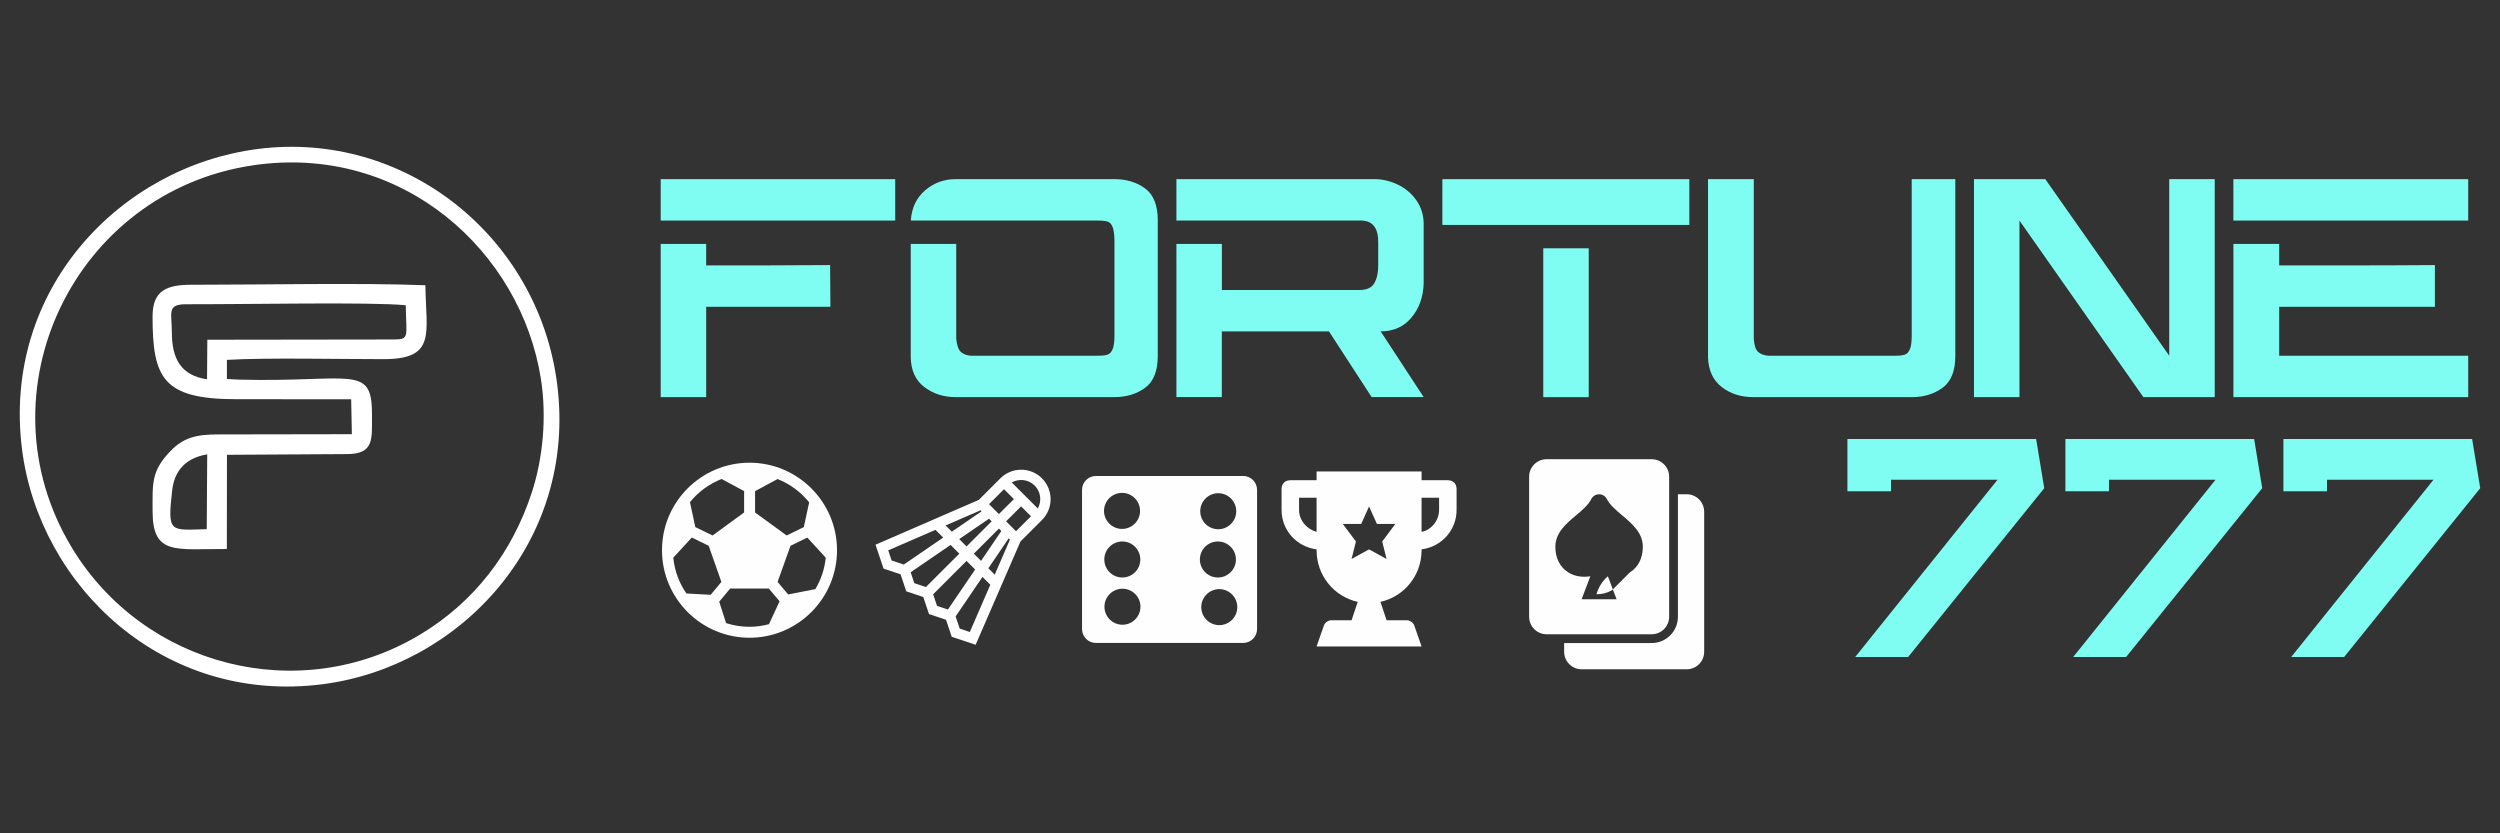 <?xml version="1.0" encoding="UTF-8"?>
<!DOCTYPE svg PUBLIC "-//W3C//DTD SVG 1.1//EN" "http://www.w3.org/Graphics/SVG/1.1/DTD/svg11.dtd">
<!-- Creator: CorelDRAW -->
<svg xmlns="http://www.w3.org/2000/svg" xml:space="preserve" width="86.36mm" height="28.787mm" style="shape-rendering:geometricPrecision; text-rendering:geometricPrecision; image-rendering:optimizeQuality; fill-rule:evenodd; clip-rule:evenodd"
viewBox="0 0 86.36 28.787"
 xmlns:xlink="http://www.w3.org/1999/xlink"
 enable-background="new 0 0 510 510">
 <rect x="0" y="0" width="86.36" height="28.787" fill="#333333" stroke="none"/>
 <defs>
  <style type="text/css">
   <![CDATA[
    .fil0 {fill:white}
    .fil2 {fill:#FEFEFE;fill-rule:nonzero}
    .fil1 {fill:#7FFDF2;fill-rule:nonzero}
   ]]>
  </style>
 </defs>
 <g id="Layer_x0020_1">
  <g id="_306445264">
   <g>
    <path id="_306446200" class="fil0" d="M8.9 5.147c-4.75,0.612 -8.841,4.86 -8.138,10.383 0.6,4.706 4.872,8.813 10.38,8.106 4.731,-0.607 8.811,-4.896 8.103,-10.381 -0.656,-5.087 -5.259,-8.763 -10.345,-8.108zm-0.149 0.562c-6.18,0.902 -9.515,7.83 -6.273,13.203 2.488,4.123 7.879,5.511 12.043,3.003 1.871,-1.127 3.17,-2.829 3.847,-4.894 0.388,-1.183 0.523,-2.612 0.318,-3.927 -0.684,-4.384 -4.764,-8.141 -9.935,-7.386z"/>
    <path id="_306446152" class="fil0" d="M5.27 10.929c0.001,2.125 0.349,2.861 2.891,2.861l3.97 0.003 0.024 1.206 -4.631 0.008c-0.759,0 -1.192,0.116 -1.633,0.573 -0.67,0.694 -0.621,1.109 -0.62,2.088 0.001,1.536 0.819,1.289 2.565,1.297l0.004 -3.254 4.147 -0.025c0.954,-0.001 0.86,-0.53 0.862,-1.389 0.003,-1.736 -0.729,-1.083 -4.596,-1.183l-0.415 -0.022 0 -0.66c1.301,-0.082 4.064,-0.023 5.423,-0.025 1.83,-0.003 1.45,-0.909 1.434,-2.553 -2.244,-0.088 -5.592,-0.017 -8.082,-0.017 -0.851,-0 -1.343,0.194 -1.343,1.092zm1.872 7.352l0.016 -2.585c-0.699,0.112 -1.129,0.525 -1.21,1.238 -0.172,1.51 -0.07,1.373 1.194,1.346zm-1.206 -6.806c0,0.934 0.324,1.493 1.216,1.628l0.01 -1.367 6.373 -0.009c0.631,0 0.5,-0.042 0.481,-1.183 -1.209,-0.118 -5.579,-0.028 -7.585,-0.034 -0.679,-0.002 -0.495,0.301 -0.495,0.965z"/>
   </g>
   <g>
    <polygon id="_306452128" class="fil1" points="85.397,15.164 85.677,16.864 80.976,22.695 79.147,22.695 84.063,16.573 80.384,16.573 80.384,16.971 78.878,16.971 78.878,15.164 "/>
    <polygon id="_306452104" class="fil1" points="77.867,15.164 78.146,16.864 73.445,22.695 71.616,22.695 76.533,16.573 72.853,16.573 72.853,16.971 71.347,16.971 71.347,15.164 "/>
    <polygon id="_306452200" class="fil1" points="70.336,15.164 70.616,16.864 65.915,22.695 64.086,22.695 69.002,16.573 65.323,16.573 65.323,16.971 63.817,16.971 63.817,15.164 "/>
    <path id="_306451864" class="fil1" d="M78.732 8.426l0 0.742c0.717,0 1.56,0 2.528,0 0.968,0 1.918,-0.004 2.851,-0.011l0 1.442 -5.379 0 0 1.689 6.53 0 0 1.431 -8.111 0 0 -5.293 1.581 0z"/>
    <polygon id="_306451840" class="fil1" points="77.15,6.189 85.262,6.189 85.262,7.619 77.15,7.619 "/>
    <polygon id="_306451768" class="fil1" points="68.189,6.189 70.653,6.189 74.934,12.288 74.934,6.189 76.505,6.189 76.505,13.719 74.041,13.719 69.76,7.619 69.76,13.719 68.189,13.719 "/>
    <path id="_306450736" class="fil1" d="M60.572 13.719c-0.43,0 -0.796,-0.117 -1.097,-0.35 -0.301,-0.233 -0.459,-0.576 -0.473,-1.027l0 -6.154 1.581 0 0 5.508c0.014,0.222 0.061,0.373 0.14,0.452 0.079,0.079 0.197,0.125 0.355,0.14l4.4 0c0.143,0 0.251,-0.013 0.323,-0.038 0.072,-0.025 0.129,-0.086 0.172,-0.183 0.043,-0.097 0.065,-0.253 0.065,-0.468l0 -5.411 1.506 0 0 6.111c0,0.516 -0.147,0.882 -0.441,1.097 -0.294,0.215 -0.649,0.323 -1.065,0.323l-5.465 0z"/>
    <polygon id="_306450688" class="fil1" points="53.311,8.577 54.881,8.577 54.881,13.719 53.311,13.719 "/>
    <polygon id="_306451120" class="fil1" points="49.825,6.189 58.356,6.189 58.356,7.77 49.825,7.77 "/>
    <path id="_306446512" class="fil1" d="M40.638 13.719l0 -5.293 1.571 0 0 1.592 4.755 0c0.251,0 0.421,-0.079 0.511,-0.237 0.09,-0.158 0.134,-0.359 0.134,-0.603l0 -0.764c0.015,-0.531 -0.186,-0.796 -0.602,-0.796l-6.369 0 0 -1.431 6.831 0c0.273,0 0.54,0.061 0.801,0.183 0.262,0.122 0.477,0.299 0.645,0.532 0.169,0.233 0.256,0.5 0.264,0.801l0 2.087c-0.014,0.466 -0.154,0.859 -0.42,1.178 -0.265,0.319 -0.62,0.479 -1.065,0.479l1.485 2.27 -1.797 0 -1.474 -2.27 -3.701 0 0 2.27 -1.571 0z"/>
    <path id="_306446296" class="fil1" d="M33.021 13.719c-0.423,0 -0.787,-0.117 -1.092,-0.35 -0.305,-0.233 -0.461,-0.576 -0.468,-1.027l0 -3.916 1.571 0 0 3.27c0.021,0.222 0.072,0.373 0.151,0.452 0.079,0.079 0.194,0.125 0.344,0.14l4.411 0c0.143,0 0.251,-0.013 0.323,-0.038 0.072,-0.025 0.129,-0.086 0.172,-0.183 0.043,-0.097 0.065,-0.253 0.065,-0.468l0 -3.238c0,-0.23 -0.02,-0.398 -0.059,-0.505 -0.04,-0.108 -0.097,-0.174 -0.172,-0.199 -0.075,-0.025 -0.185,-0.038 -0.328,-0.038l-6.476 0c0.029,-0.437 0.194,-0.785 0.495,-1.044 0.301,-0.258 0.653,-0.387 1.054,-0.387l5.476 0c0.423,0 0.78,0.108 1.07,0.323 0.29,0.215 0.436,0.581 0.436,1.097l0 4.69c0,0.516 -0.145,0.882 -0.436,1.097 -0.29,0.215 -0.647,0.323 -1.07,0.323l-5.465 0z"/>
    <path id="_306446248" class="fil1" d="M22.823 8.426l1.571 0 0 0.742c0.602,0 1.262,0 1.979,0 0.717,0 1.485,-0.004 2.302,-0.011l0.011 1.442 -4.292 0 0 3.12 -1.571 0 0 -5.293z"/>
    <polygon id="_306446440" class="fil1" points="22.823,6.189 30.924,6.189 30.924,7.619 22.823,7.619 "/>
   </g>
   <g>
    <g>
     <path id="_763279536" class="fil2" d="M25.891 15.984c-1.667,0 -3.023,1.356 -3.023,3.023 0,1.667 1.356,3.023 3.023,3.023 1.667,0 3.023,-1.356 3.023,-3.023 0,-1.667 -1.356,-3.023 -3.023,-3.023zm0.192 0.982l0.777 -0.418c0.43,0.17 0.806,0.45 1.092,0.805l-0.185 0.855 -0.593 0.29 -1.091 -0.795 0 -0.738zm-1.155 -0.42l0.777 0.419 0 0.738 -1.09 0.795 -0.596 -0.291 -0.185 -0.86c0.286,-0.354 0.663,-0.632 1.094,-0.801zm-1.218 3.955c-0.247,-0.359 -0.407,-0.781 -0.452,-1.237l0.64 -0.695 0.583 0.285 0.439 1.248 -0.371 0.445 -0.84 -0.046zm2.854 1.061c-0.216,0.057 -0.441,0.09 -0.674,0.09 -0.282,0 -0.553,-0.045 -0.808,-0.127l-0.238 -0.74 0.379 -0.455 1.335 0 0.372 0.441 -0.367 0.792zm0.662 -1.027l-0.365 -0.433 0.446 -1.248 0.581 -0.284 0.636 0.695c-0.038,0.393 -0.165,0.76 -0.357,1.085l-0.94 0.185z"/>
    </g>
    <path id="XMLID_809_" class="fil2" d="M35.993 16.523c-0.396,-0.396 -1.04,-0.396 -1.436,0l-0.744 0.744 -3.569 1.549 0.277 0.826 0.588 0.197 0.197 0.588 0.588 0.197 0.197 0.588 0.588 0.197 0.197 0.588 0.826 0.277 1.549 -3.569 0.744 -0.744c0.396,-0.396 0.396,-1.04 0,-1.436l0 0zm-0.251 0.251c0.214,0.214 0.25,0.54 0.108,0.792l-0.9 -0.9c0.252,-0.142 0.578,-0.106 0.792,0.108zm-0.718 0.467l-0.517 0.517 -0.342 -0.342 0.517 -0.517 0.342 0.342zm-1.115 0.421l-1.029 0.704 -0.215 -0.215 1.209 -0.524 0.035 0.035zm0.255 0.255l0.092 0.092 -0.867 0.867 -0.254 -0.254 1.029 -0.704zm0.342 0.342l0.084 0.084 -0.701 1.032 -0.249 -0.249 0.867 -0.867zm-3.706 1.102l-0.117 -0.35 1.632 -0.708 0.267 0.267 -1.362 0.932 -0.42 -0.141zm0.784 0.784l-0.126 -0.377 1.379 -0.944 0.301 0.301 -1.154 1.154 -0.4 -0.134zm0.65 0.385l1.154 -1.154 0.297 0.297 -0.94 1.383 -0.376 -0.126 -0.134 -0.4zm1.268 1.302l-0.35 -0.117 -0.141 -0.421 0.928 -1.365 0.271 0.271 -0.708 1.632zm0.86 -1.982l-0.22 -0.22 0.701 -1.032 0.043 0.043 -0.524 1.209zm0.735 -1.499l-0.342 -0.342 0.517 -0.517 0.342 0.342 -0.517 0.517z"/>
    <path id="_763278024" class="fil2" d="M42.943 16.442l-5.084 0c-0.266,0 -0.481,0.215 -0.481,0.48l0 4.808c0,0.265 0.215,0.48 0.481,0.48l5.084 0c0.265,0 0.481,-0.215 0.481,-0.48l0 -4.808c0,-0.265 -0.216,-0.48 -0.481,-0.48zm-4.183 1.829c-0.343,0 -0.623,-0.279 -0.623,-0.623 0,-0.343 0.279,-0.622 0.623,-0.622 0.344,0 0.622,0.279 0.622,0.622 0,0.344 -0.278,0.623 -0.622,0.623zm3.311 1.678c-0.344,0 -0.622,-0.278 -0.622,-0.622 0,-0.343 0.278,-0.622 0.622,-0.622 0.343,0 0.623,0.279 0.623,0.622 0,0.344 -0.279,0.622 -0.623,0.622zm-3.302 0c-0.344,0 -0.622,-0.278 -0.622,-0.622 0,-0.343 0.278,-0.622 0.622,-0.622 0.344,0 0.622,0.279 0.622,0.622 -0,0.344 -0.279,0.622 -0.622,0.622zm3.35 1.646c-0.343,0 -0.622,-0.279 -0.622,-0.622 0,-0.343 0.279,-0.622 0.622,-0.622 0.344,0 0.622,0.279 0.622,0.622 0,0.343 -0.279,0.622 -0.622,0.622zm-0.036 -3.313c-0.343,0 -0.622,-0.279 -0.622,-0.622 0,-0.343 0.279,-0.622 0.622,-0.622 0.343,0 0.622,0.279 0.622,0.622 0,0.343 -0.279,0.622 -0.622,0.622zm-3.309 3.299c-0.343,0 -0.622,-0.279 -0.622,-0.622 0,-0.344 0.279,-0.622 0.622,-0.622 0.344,0 0.622,0.278 0.622,0.622 0,0.343 -0.279,0.622 -0.622,0.622z"/>
    <path id="_763272456" class="fil2" d="M50.014 16.589l-0.907 0 0 -0.302 -3.627 0 0 0.302 -0.907 0c-0.181,0 -0.302,0.121 -0.302,0.302l0 0.726c0,0.695 0.514,1.27 1.209,1.36l0 0.03c0,0.877 0.605,1.602 1.421,1.784l-0.212 0.635 -0.695 0c-0.121,0 -0.242,0.091 -0.272,0.211l-0.242 0.695 3.627 0 -0.242 -0.695c-0.03,-0.121 -0.151,-0.211 -0.272,-0.211l-0.695 0 -0.212 -0.635c0.816,-0.181 1.421,-0.907 1.421,-1.784l0 -0.03c0.695,-0.091 1.209,-0.665 1.209,-1.36l0 -0.726c0,-0.181 -0.121,-0.302 -0.302,-0.302zm-4.534 1.784c-0.333,-0.091 -0.605,-0.393 -0.605,-0.756l0 -0.423 0.605 0 0 1.179zm2.418 0.937l-0.605 -0.333 -0.605 0.333 0.151 -0.605 -0.453 -0.605 0.635 0 0.272 -0.605 0.272 0.605 0.635 0 -0.453 0.605 0.151 0.605zm1.814 -1.693c0,0.363 -0.272,0.695 -0.605,0.756l0 -1.179 0.605 0 0 0.423z"/>
    <g id="poker-cards_x0020__x0028_1_x0029_.svg">
     <g id="_05-card" data-name="05-card">
      <g id="Glyph">
       <path id="_306439024" class="fil2" d="M57.659 21.305l0 -4.837c0,-0.334 -0.271,-0.605 -0.605,-0.605l-3.627 -0c-0.334,0 -0.605,0.271 -0.605,0.605l0 4.837c0,0.334 0.271,0.605 0.605,0.605l3.627 0c0.334,0 0.605,-0.271 0.605,-0.605l0 0zm-1.964 -0.924c-0.16,0.096 -0.344,0.147 -0.532,0.147 -0.005,0 -0.01,-0 -0.015,-0 0.068,-0.241 0.206,-0.458 0.394,-0.622l0.302 0.795 -1.209 0 0.302 -0.795c-0.277,0.046 -0.542,0.003 -0.756,-0.129 -0.292,-0.18 -0.453,-0.496 -0.453,-0.89 0,-0.484 0.376,-0.8 0.708,-1.079 0.212,-0.178 0.43,-0.362 0.533,-0.567 0.051,-0.102 0.156,-0.167 0.27,-0.167 0.115,0 0.219,0.065 0.27,0.167 0.103,0.205 0.322,0.389 0.533,0.567 0.332,0.279 0.708,0.595 0.708,1.079 0,0.393 -0.161,0.709 -0.453,0.89l-0.605 0.605z"/>
       <path id="_306437728" class="fil2" d="M58.264 17.074l-0.302 0 0 4.232c0,0.501 -0.406,0.907 -0.907,0.907l-3.023 0 0 0.302c0,0.334 0.271,0.605 0.605,0.605l3.627 0c0.334,0 0.605,-0.271 0.605,-0.605l0 -4.837c0,-0.334 -0.271,-0.605 -0.605,-0.605l0 0z"/>
      </g>
     </g>
    </g>
   </g>
  </g>
 </g>
</svg>
